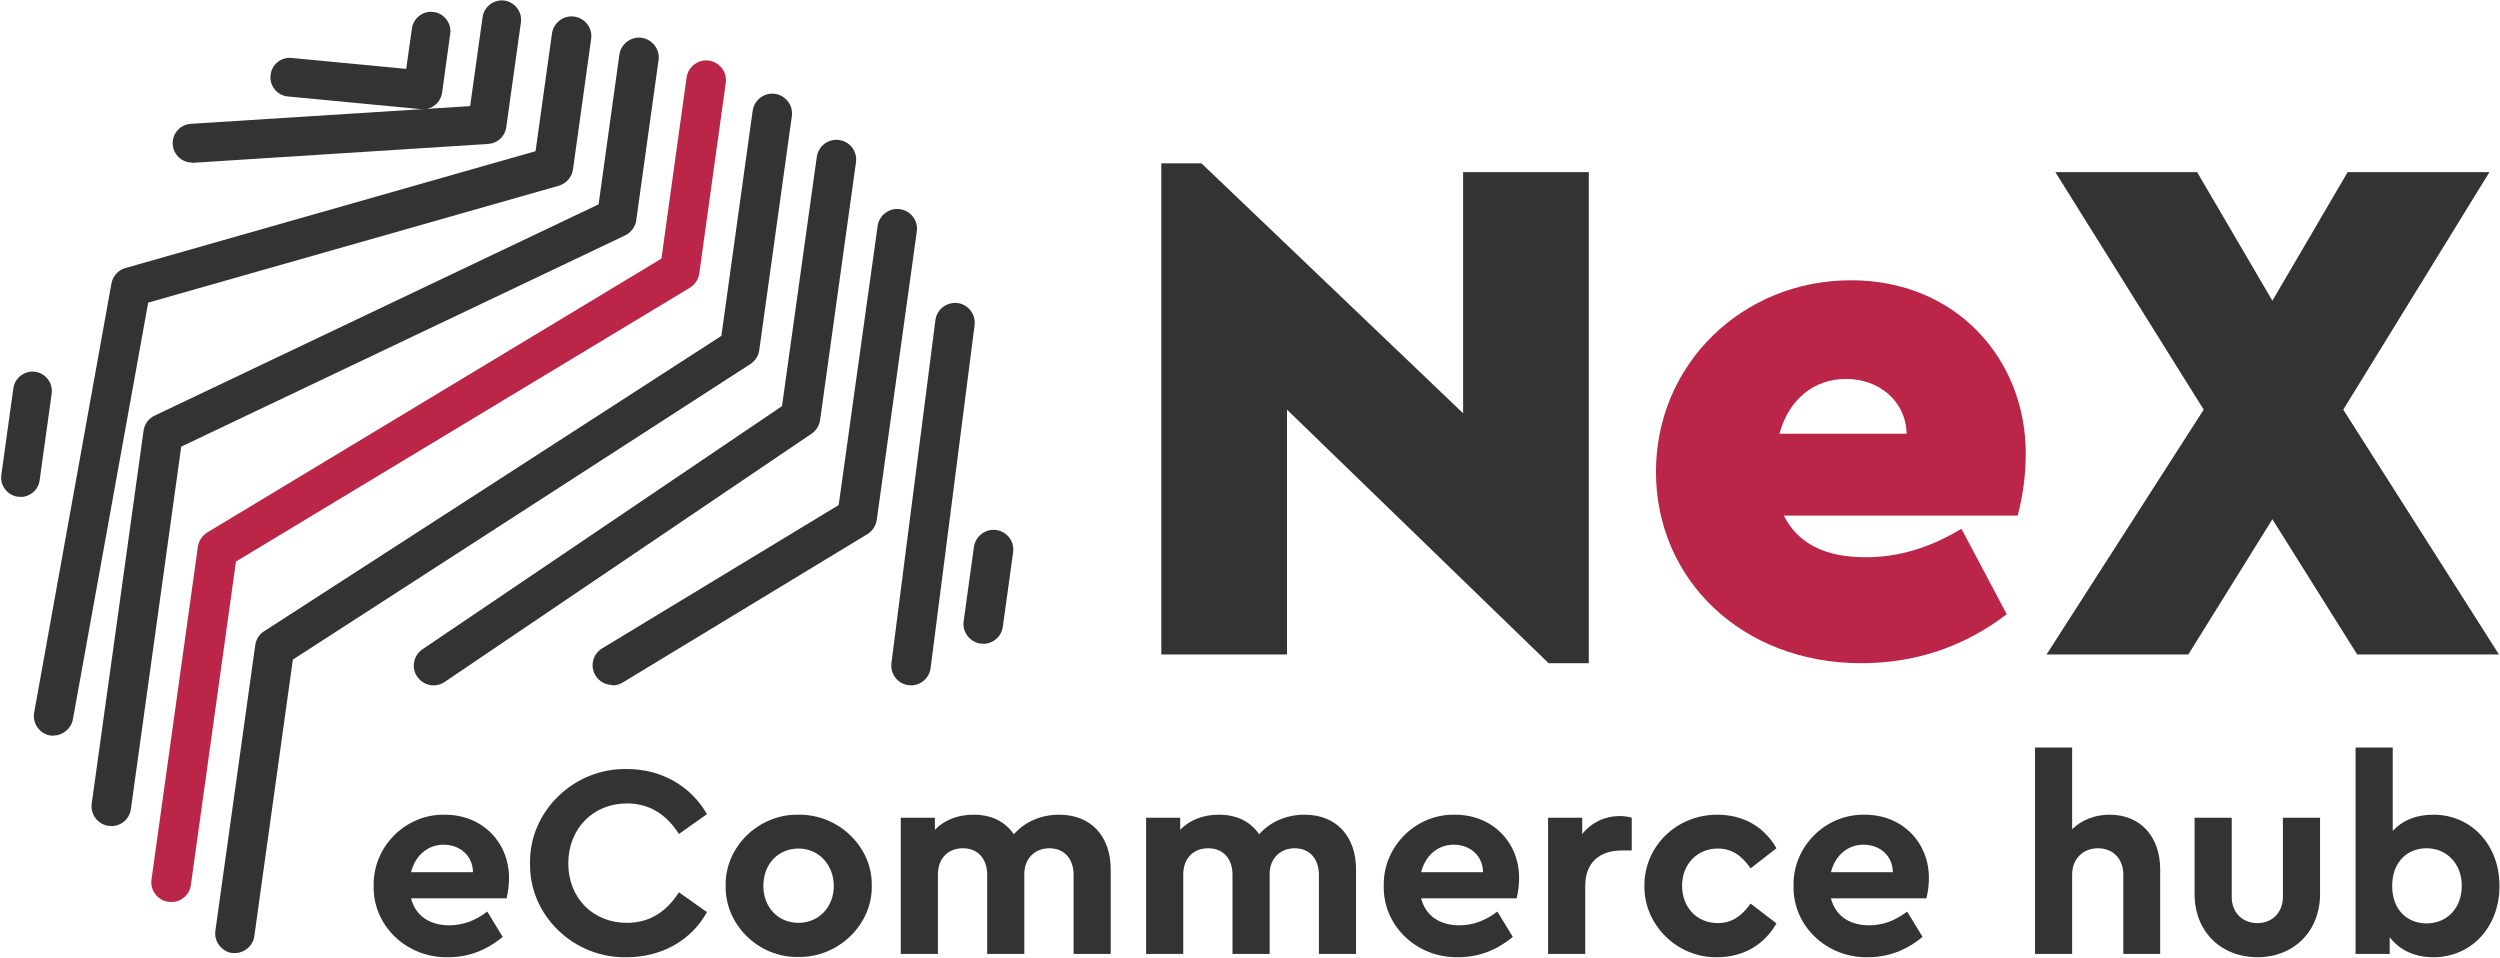 <?xml version="1.0" encoding="UTF-8"?>
<svg xmlns="http://www.w3.org/2000/svg" width="1780" height="682" viewBox="0 0 1780 682" fill="none">
  <path d="M1779.63 630.806C1779.63 659.998 1759.65 681.548 1732.62 681.548C1719.29 681.548 1708.32 676.454 1701.47 667.246V679.197H1677.17V532.262H1703.62V591.624C1710.67 583.983 1720.27 580.065 1732.62 580.065C1759.65 580.065 1779.63 601.615 1779.63 630.806ZM1752.79 630.611C1752.79 614.741 1741.82 603.966 1727.72 603.966C1714.2 603.966 1703.23 613.566 1703.23 630.806C1703.23 648.243 1714.4 657.451 1727.72 657.451C1742.02 657.451 1752.79 646.871 1752.79 630.611Z" fill="#333333"></path>
  <path d="M1562.54 636.491V582.223H1588.99V638.646C1588.99 649.813 1596.63 657.258 1607.4 657.258C1617.59 657.258 1625.43 649.813 1625.43 638.646V582.223H1651.88V636.491C1651.88 663.527 1632.68 681.551 1607.4 681.551C1581.54 681.551 1562.54 663.527 1562.54 636.491Z" fill="#333333"></path>
  <path d="M1538.05 619.052V679.197H1511.8V622.774C1511.8 611.607 1504.55 603.966 1493.78 603.966C1483 603.966 1475.36 611.607 1475.36 622.774V679.197H1448.91V532.262H1475.36V590.448C1481.83 583.983 1491.23 580.065 1502.01 580.065C1523.95 580.065 1538.05 595.542 1538.05 619.052Z" fill="#333333"></path>
  <path d="M1371.61 639.623H1303.63C1306.77 651.966 1316.76 658.823 1330.86 658.823C1340.46 658.823 1349.48 655.492 1357.9 649.027L1368.87 667.051C1357.31 676.651 1344.38 681.549 1330.08 681.549C1300.11 682.137 1276.4 658.823 1276.99 630.807C1276.4 602.792 1299.71 579.478 1327.73 580.066C1354.57 580.066 1373.38 599.853 1373.38 625.126C1373.38 629.828 1372.79 634.726 1371.61 639.623ZM1303.63 621.012H1347.71C1347.52 609.061 1338.31 601.42 1326.75 601.42C1315.58 601.42 1306.57 609.061 1303.63 621.012Z" fill="#333333"></path>
  <path d="M1170.8 630.608C1170.8 602.201 1193.92 580.062 1222.71 580.062C1241.72 580.062 1256.41 589.075 1264.84 603.964L1246.42 618.266C1240.35 609.45 1233.29 604.16 1223.11 604.16C1208.22 604.16 1197.64 615.523 1197.64 630.608C1197.64 646.086 1208.22 657.253 1223.11 657.253C1233.1 657.253 1240.15 652.159 1246.42 643.343L1264.84 657.449C1256.41 672.338 1241.52 681.546 1222.71 681.546C1194.31 682.134 1170.41 658.624 1170.8 630.608Z" fill="#333333"></path>
  <path d="M1161.8 582.222V605.536H1154.74C1138.87 605.536 1128.69 614.156 1128.69 630.809V679.2H1102.24V582.222H1126.53V593.781C1133 585.749 1142.4 581.047 1153.18 581.047C1156.51 581.047 1159.25 581.439 1161.8 582.222Z" fill="#333333"></path>
  <path d="M1079.85 639.623H1011.87C1015 651.966 1024.99 658.823 1039.1 658.823C1048.7 658.823 1057.71 655.492 1066.13 649.027L1077.11 667.051C1065.55 676.651 1052.62 681.549 1038.31 681.549C1008.34 682.137 984.634 658.823 985.222 630.807C984.634 602.792 1007.95 579.478 1035.96 580.066C1062.8 580.066 1081.61 599.853 1081.61 625.126C1081.61 629.828 1081.02 634.726 1079.85 639.623ZM1011.87 621.012H1055.95C1055.75 609.061 1046.54 601.42 1034.98 601.42C1023.82 601.42 1014.8 609.061 1011.87 621.012Z" fill="#333333"></path>
  <path d="M965.506 619.049V679.195H939.057V622.772C939.057 611.213 932.2 603.964 921.817 603.964C911.433 603.964 903.989 611.409 903.989 622.184V679.195H877.54V622.772C877.54 611.213 870.683 603.964 860.3 603.964C849.525 603.964 842.472 611.213 842.472 622.772V679.195H816.023V582.218H840.317V590.838C846.782 583.981 856.578 580.062 867.745 580.062C880.479 580.062 890.079 584.764 896.544 593.972C904.185 585.352 915.548 580.062 928.87 580.062C951.596 580.062 965.506 595.54 965.506 619.049Z" fill="#333333"></path>
  <path d="M790.83 619.049V679.195H764.382V622.772C764.382 611.213 757.525 603.964 747.141 603.964C736.758 603.964 729.313 611.409 729.313 622.184V679.195H702.865V622.772C702.865 611.213 696.008 603.964 685.624 603.964C674.849 603.964 667.796 611.213 667.796 622.772V679.195H641.348V582.218H665.641V590.838C672.106 583.981 681.902 580.062 693.069 580.062C705.803 580.062 715.403 584.764 721.868 593.972C729.509 585.352 740.872 580.062 754.194 580.062C776.92 580.062 790.83 595.54 790.83 619.049Z" fill="#333333"></path>
  <path d="M516.667 630.611C516.079 602.987 540.177 579.478 568.584 580.065C596.992 579.674 621.285 602.987 620.697 630.611C621.285 658.235 596.796 681.941 568.388 681.353C539.981 681.941 516.079 658.235 516.667 630.611ZM593.661 630.807C593.661 615.722 582.886 604.163 568.584 604.163C553.891 604.163 543.507 615.33 543.507 630.807C543.507 645.893 553.891 657.06 568.584 657.06C582.886 657.06 593.661 645.893 593.661 630.807Z" fill="#333333"></path>
  <path d="M377.389 614.548C376.801 577.521 408.735 546.762 446.351 547.546C470.84 547.546 491.803 559.497 503.362 579.676L483.379 593.782C474.171 579.284 461.828 572.035 446.351 572.035C422.253 572.035 404.621 590.059 404.621 614.744C404.621 639.43 422.253 657.062 446.351 657.062C461.828 657.062 474.171 649.813 483.379 635.315L503.362 649.421C492.195 669.6 471.036 681.551 446.155 681.551C408.344 682.335 376.606 651.576 377.389 614.548Z" fill="#333333"></path>
  <path d="M360.665 639.623H292.683C295.817 651.966 305.809 658.823 319.915 658.823C329.514 658.823 338.526 655.492 346.951 649.027L357.922 667.051C346.363 676.651 333.433 681.549 319.131 681.549C289.156 682.137 265.45 658.823 266.038 630.807C265.45 602.792 288.764 579.478 316.78 580.066C343.62 580.066 362.428 599.853 362.428 625.126C362.428 629.828 361.84 634.726 360.665 639.623ZM292.683 621.012H336.763C336.567 609.061 327.359 601.42 315.8 601.42C304.633 601.42 295.621 609.061 292.683 621.012Z" fill="#333333"></path>
  <path d="M1779.24 465.961H1678.3L1617.94 369.701L1558.1 465.961H1457.16L1569.03 291.652L1463.4 122.547H1564.35L1617.94 214.124L1671.53 122.547H1772.48L1668.41 291.652L1779.24 465.961Z" fill="#333333"></path>
  <path d="M1436.61 367.101H1270.11C1279.99 386.874 1299.25 396.76 1328.38 396.76C1351.8 396.76 1374.17 389.995 1396.55 376.467L1428.81 437.345C1398.11 460.76 1363.25 472.207 1325.26 472.207C1240.45 472.207 1179.05 412.89 1179.05 335.882C1179.05 259.394 1240.45 199.557 1317.98 199.557C1392.9 199.557 1442.34 255.752 1442.34 322.874C1442.34 338.483 1440.25 353.052 1436.61 367.101ZM1266.99 308.825H1357.52C1357 285.41 1337.75 269.8 1314.34 269.8C1291.96 269.8 1273.75 283.849 1266.99 308.825Z" fill="#BB2648"></path>
  <path d="M1041.74 122.547H1131.23V472.205H1102.62L916.34 291.652V465.961H826.844V116.303H855.462L1041.74 294.254V122.547Z" fill="#333333"></path>
  <path d="M700.142 458.402C706.998 458.402 713.076 453.26 714.011 446.248L721.334 393.267C722.425 385.632 717.127 378.464 709.336 377.373C701.7 376.283 694.532 381.736 693.442 389.372L686.118 442.352C685.027 449.988 690.481 457.156 698.116 458.247C698.74 458.247 699.363 458.247 700.142 458.247" fill="#333333"></path>
  <path d="M648.562 487.999C655.574 487.999 661.652 482.856 662.587 475.689L693.907 231.511C694.842 223.719 689.388 216.707 681.753 215.772C674.118 214.837 666.95 220.291 666.015 227.927L634.694 472.105C633.759 479.896 639.213 486.908 646.848 487.843C647.471 487.843 648.095 487.843 648.718 487.843" fill="#333333"></path>
  <path d="M436.011 487.999C438.504 487.999 440.998 487.376 443.335 485.974L617.548 380.324C621.132 378.143 623.625 374.403 624.248 370.196L652.764 164.818C653.855 157.183 648.557 150.015 640.765 148.924C632.974 147.833 625.962 153.287 624.871 160.923L597.135 359.6L428.688 461.665C421.987 465.716 419.961 474.443 424.013 480.987C426.662 485.35 431.337 487.688 436.011 487.688" fill="#333333"></path>
  <path d="M308.713 488.004C311.362 488.004 314.167 487.225 316.66 485.511L577.823 308.805C581.095 306.623 583.277 303.039 583.9 299.144L609.455 115.582C610.546 107.791 605.248 100.779 597.457 99.688C589.666 98.597 582.654 104.051 581.563 111.686L556.787 289.171L300.766 462.293C294.377 466.656 292.663 475.382 297.026 481.771C299.831 485.822 304.194 488.004 308.713 488.004Z" fill="#333333"></path>
  <path d="M167.22 678.58C174.076 678.58 180.153 673.438 181.088 666.426L208.513 469.619L534.188 259.255C537.616 257.073 539.953 253.489 540.577 249.438L563.795 82.705C564.885 75.07 559.431 67.902 551.796 66.811C544.161 65.72 536.993 71.174 535.902 78.809L513.619 239.153L187.944 449.517C184.516 451.699 182.179 455.439 181.711 459.49L153.351 662.686C152.26 670.321 157.714 677.489 165.35 678.58C165.973 678.58 166.752 678.58 167.376 678.58" fill="#333333"></path>
  <path d="M122.039 642.275C128.895 642.275 134.972 637.132 135.907 630.12L168.007 399.811L491.189 204.874C494.773 202.692 497.266 198.952 497.889 194.745L516.744 59.021C517.835 51.386 512.381 44.218 504.745 43.127C497.11 42.036 489.942 47.49 488.851 55.126L470.931 184.149L147.594 379.086C144.01 381.268 141.517 385.007 140.894 389.215L107.859 626.225C106.768 633.86 112.222 641.028 119.857 642.119C120.481 642.119 121.104 642.119 121.883 642.119" fill="#BB2648"></path>
  <path d="M79.326 588.2C86.182 588.2 92.259 583.058 93.194 576.046L129.034 318L445.047 167.628C449.254 165.603 452.371 161.551 452.994 156.876L468.888 42.812C469.979 35.177 464.525 28.009 456.89 26.918C449.255 25.828 442.087 31.281 440.996 38.917L426.192 145.501L110.179 295.872C105.816 297.898 102.855 301.95 102.232 306.624L65.302 572.15C64.211 579.786 69.665 586.954 77.3 588.044C77.923 588.044 78.546 588.044 79.326 588.044" fill="#333333"></path>
  <path d="M38.042 523.688C44.742 523.688 50.664 518.858 51.91 512.157L105.514 215.466L397.842 132.256C403.14 130.698 407.192 126.179 407.971 120.569L420.904 27.697C421.995 19.906 416.541 12.894 408.906 11.803C401.27 10.712 394.102 16.166 393.011 23.802L381.325 107.635L89.308 190.846C84.166 192.248 80.27 196.612 79.335 201.91L24.329 507.327C22.927 514.962 28.069 522.286 35.705 523.688C36.484 523.688 37.419 523.844 38.198 523.844" fill="#333333"></path>
  <path d="M136.68 115.894C136.68 115.894 137.303 115.894 137.615 115.894L347.667 102.493C354.212 102.026 359.51 97.195 360.445 90.65L370.885 16.01C371.976 8.53 366.678 1.518 359.198 0.428C351.718 -0.663 344.706 4.635 343.616 12.114L334.733 75.535L135.901 88.157C128.265 88.624 122.5 95.169 122.967 102.805C123.435 110.128 129.512 115.738 136.68 115.738" fill="#333333"></path>
  <path d="M301.071 77.871C307.927 77.871 313.693 72.885 314.783 66.029L320.549 24.112C321.64 16.632 316.342 9.62 308.862 8.529C301.383 7.438 294.37 12.736 293.28 20.216L289.228 49.044L207.576 41.252C200.096 40.473 193.24 46.083 192.617 53.718C191.837 61.198 197.447 68.054 204.927 68.678L299.668 77.716C299.668 77.716 300.603 77.716 300.915 77.716" fill="#333333"></path>
  <path d="M14.66 353.839C21.361 353.839 27.282 348.852 28.217 341.996L36.787 280.289C37.878 272.81 32.58 265.798 25.1 264.707C17.621 263.616 10.609 268.914 9.518 276.394L0.947 338.1C-0.143 345.58 5.155 352.592 12.634 353.683C13.258 353.683 13.881 353.683 14.504 353.683" fill="#333333"></path>
</svg>
